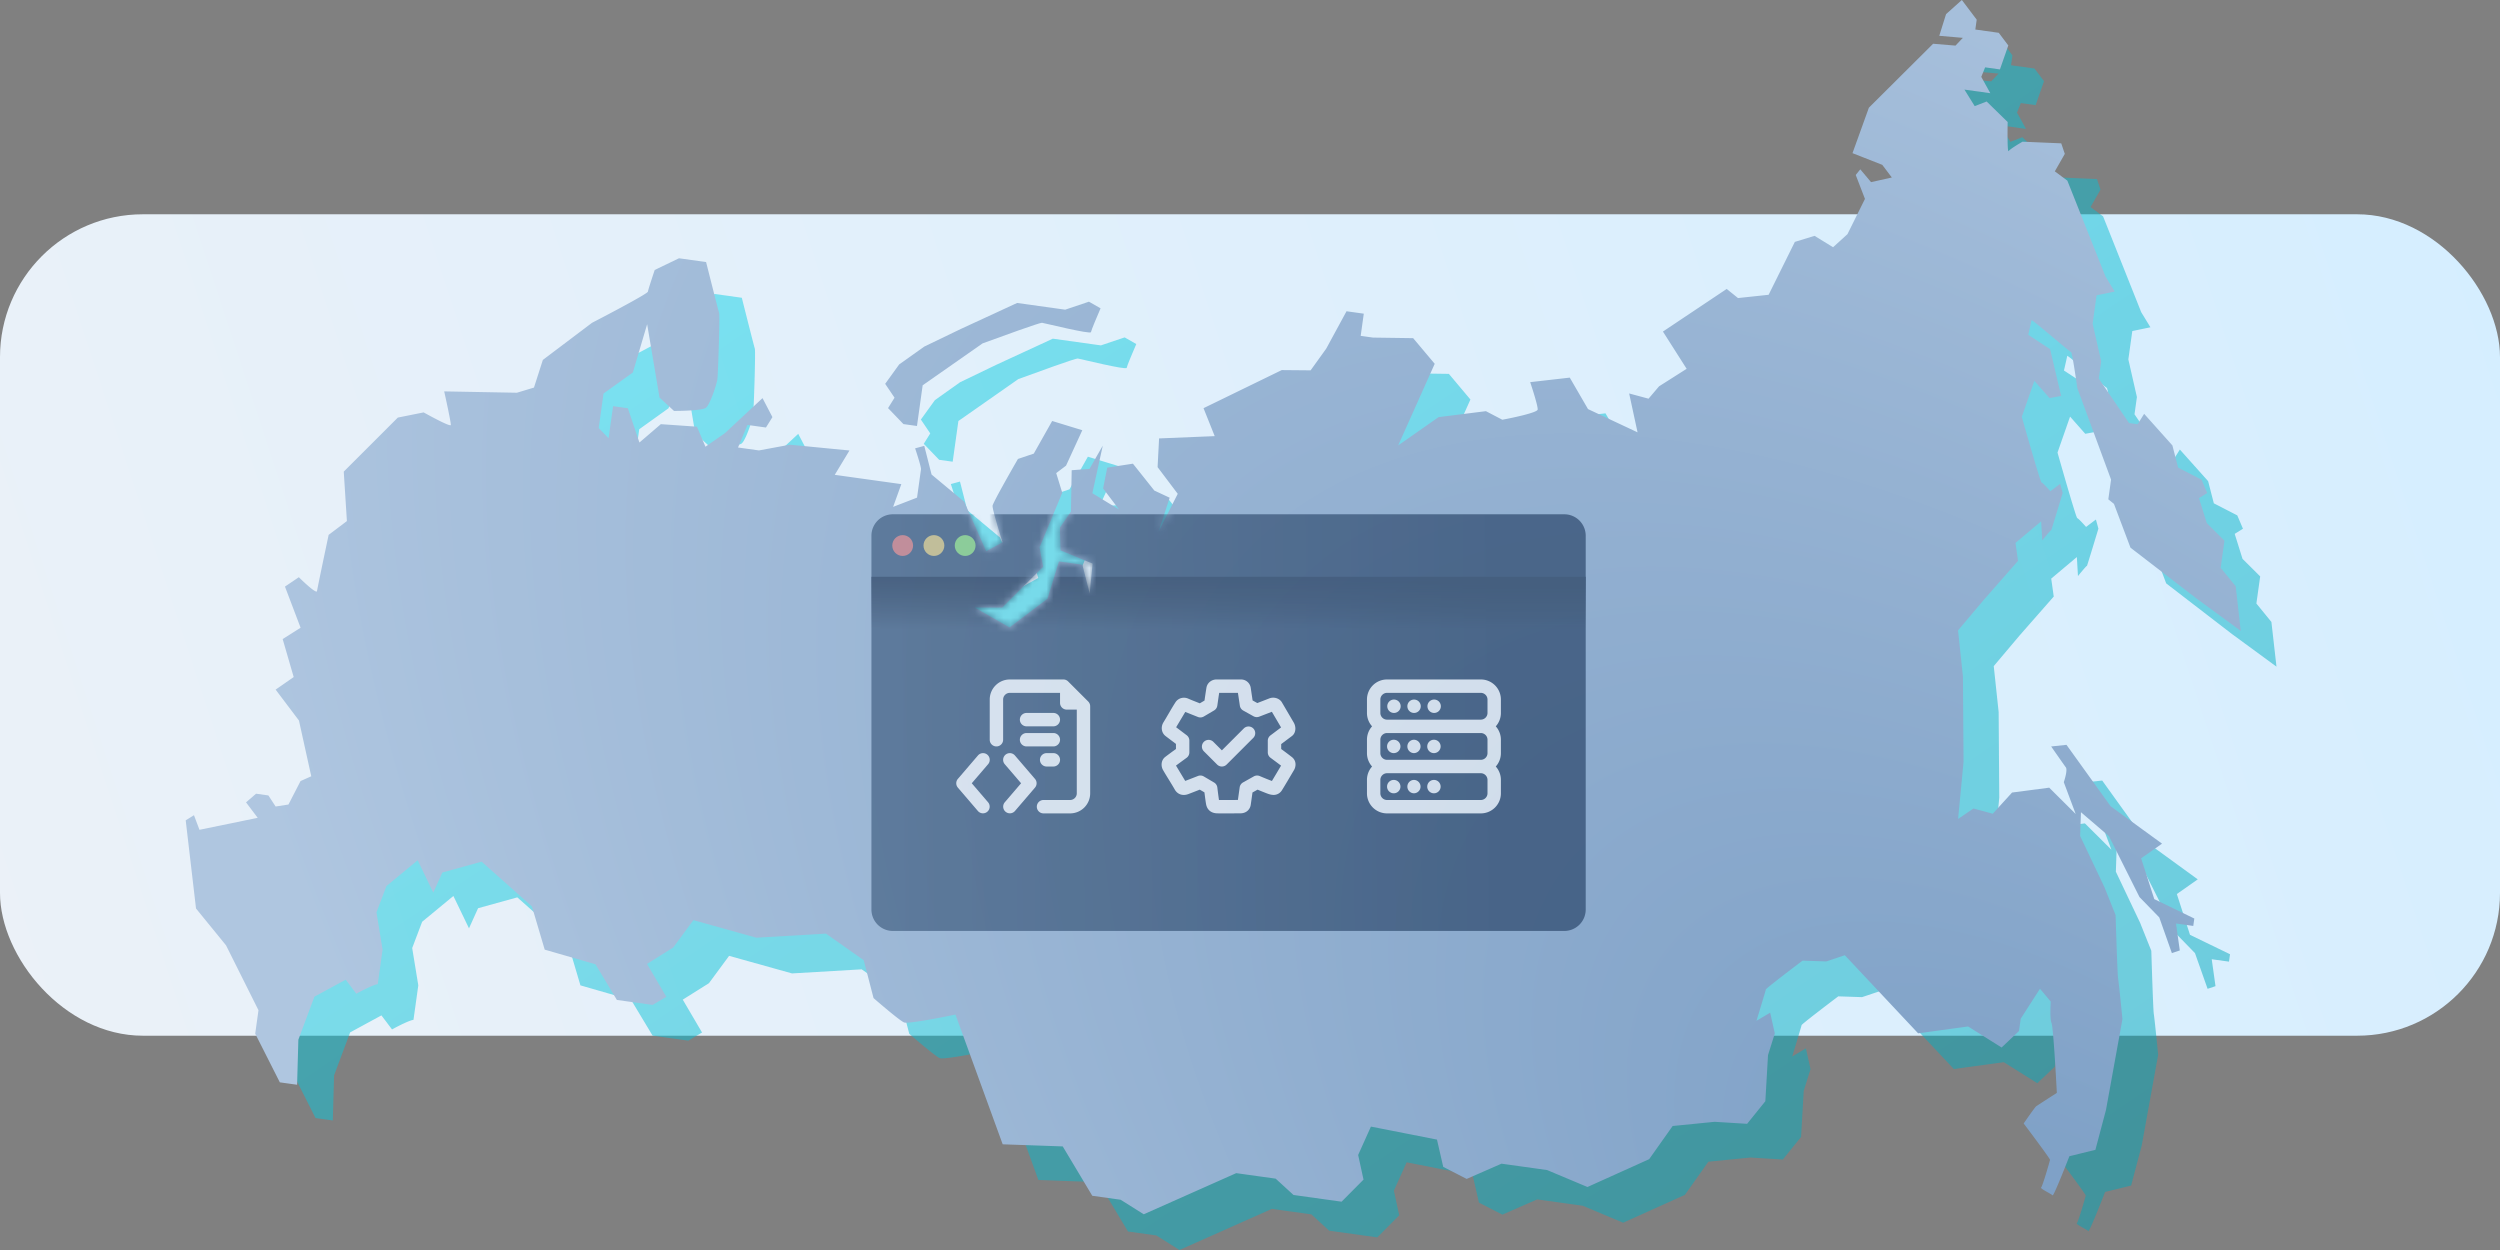 <svg xmlns="http://www.w3.org/2000/svg" width="350" height="175" fill="none"><rect width="100%" height="100%" fill="#808080" stroke="none"/><rect width="350" height="115" y="30" fill="url(#a)" rx="20"/><g opacity=".5"><path fill="url(#b)" d="M54.885 144.122c.762-.422 2.43-1.28 3.002-1.341l.675-4.832-.854-5.223 1.393-3.676 4.375-3.612 2.183 4.528 1.273-2.814 5.492-1.521 7.043 6.263 1.794 6.057 7.105 2.048 2.998 4.993 5.005.699 1.919-1.139-2.701-4.601 3.665-2.303 2.822-3.829 8.806 2.461 9.758-.573 5.286 3.729 1.372 5.295c1.203 1.048 3.742 3.197 4.275 3.412.533.216 5.018-.648 7.193-1.107l6.613 18.168 8.406.294 4.137 6.912 3.97.555 3.235 2.035 12.946-5.759 5.523.771 2.496 2.285 6.732.94 3.071-3.091-.751-3.448 1.787-3.974 9.248 1.82.875 3.817 3.283 1.69 4.873-2.135 6.386.892 5.651 2.373 8.639-3.897 3.288-4.644 5.888-.585 4.536.281 2.553-3.163.374-6.458.952-3.034-.65-2.907-1.919 1.14c.431-1.406 1.298-4.253 1.317-4.391s3.434-2.746 5.138-4.033l3.328.112 2.585-.871 10.263 10.936 6.996-.959 4.692 2.943 2.433-2.3.241-1.726 2.698-4.199 1.509 1.795c-.055.813-.111 2.554.108 3.006.218.453.588 6.71.745 9.782-.902.578-2.745 1.764-2.902 1.883s-1.227 1.647-1.742 2.396c1.237 1.639 3.707 4.952 3.688 5.09-.024.173-1.048 3.725-1.245 3.873-.196.149 1.457.908 1.606 1.104.119.158 1.615-3.587 2.349-5.479l3.644-.898 1.486-5.6 2.301-12.7c-.169-1.724-.529-5.282-.609-5.716-.081-.433-.266-6.078-.349-8.846l-1.565-3.914-3.399-7.161.113-3.328 3.929 3.364 4.266 8.514 2.77 2.85 1.765 4.998 1.108-.373-.529-3.769 2.416.337.145-1.036-5.604-2.718-1.841-5.712 2.926-2.054-7.189-5.227-6.188-8.607-2.144.229c.586.844 1.818 2.611 2.055 2.926s-.094 1.512-.289 2.071l1.665 4.456-3.708-3.685-5.198.682-2.702 2.966-2.713-.731-2.14 1.461.763-7.988-.087-11.978-.685-6.43 3.584-4.25 4.814-5.487-.353-2.513 3.589-3.018.156 2.661c.425-.527 1.272-1.547 1.252-1.409-.019.139 1.066-3.429 1.61-5.23l-.349-1.28-1.377 1.04c-.354-.402-1.098-1.21-1.236-1.229s-1.9-6.13-2.764-9.184l1.758-5.033 2.127 2.408 1.626-.3-1.549-6.552-3.062-2.011a90 90 0 0 0 .462-2.047c.024-.173 5.362 4.444 5.534 4.468.138.02.644 3.374.879 5.05l4.723 12.8-.385 2.762.79.638 2.312 6.13 9.215 7.093 6.225 4.565-.71-6.258-2.103-2.581.531-3.797-2.473-2.457-1.095-3.496 1.156-.719-.795-1.87-3.283-1.69-.799-3.103-3.957-4.424-.907 1.457-1.208-.169-4.234-6.222.337-2.416-1.2-5.27.555-3.97 2.537-.526-1.289-2.115-5.341-13.416-1.754-1.3 1.397-2.445-.498-1.477-5.422-.23c-.574.331-1.767 1.056-1.943 1.313s-.165-2.603-.136-4.066l-2.942-2.874-1.674.646-1.437-2.312 3.625.506-1.265-2.288.538-1.333 2.072.29 1.172-3.356-1.336-1.77-3.28-.458.193-1.381L279.66 5l-2.212 1.979-.951 3.034 3.303.285-1.032 1.088-3.131-.261-8.992 8.95-2.296 6.366 4.17 1.638 1.337 1.77-2.907.65-1.509-1.794-.638.79 1.292 3.348-2.449 4.937-2.015 1.83-2.593-1.593-2.758.846-3.673 7.406-4.287.457-1.581-1.277-8.928 5.968 3.319 5.215-3.862 2.452-1.473 1.73-2.713-.731 1.175 5.443-6.936-3.256-2.552-4.404-5.543.634c.373 1.108 1.105 3.427 1.047 3.842-.058.414-3.324 1.12-4.949 1.42l-2.296-1.2-6.627.834-5.657 3.961 5.115-11.427-3.018-3.589-5.619-.08-1.726-.242.434-3.106-2.417-.338-2.842 5.234-2.184 3.038-4.042-.036-10.951 5.333 1.565 3.914-7.787.32-.209 4.018 2.821 3.738-2.669 5.258 1.538-4.712-2.148-1.004-2.994-3.762-3.596.554-.583 2.91 2.228 2.95-3.729-2.28 1.458-6.659-1.863 3.26-2.489.18-.105 5.792-1.545 2.248.084 3.179 4.491 1.858-.406 4.167-1.023-4.014-3.279-.458-1.61 5.23-5.311 4.01-4.889-2.795 3.869.013 5.725-5.712-.502-2.71 3.18-7.65-.846-2.757 1.376-1.04 2.277-4.96-4.219-1.294-2.573 4.568-2.216.746c-1.16 2.009-3.495 6.129-3.553 6.543s.907 3.587 1.397 5.122l-2.289 1.264-3.078-6.94-4.571-3.806-1.023-4.014-1.281.349c.291.862.861 2.654.823 2.93l-.554 3.97-3.348 1.292 1.148-3.183-9.32-1.301 2.059-3.408-8.333-.812-4.335.803-2.934-.41 1.321-3.159 2.589.362.907-1.457-1.388-2.658-5.259 4.897-2.73 1.906-1.192-2.806-5.053-.353-2.999 2.572-1.617-4.8-2.071-.29-.627 4.488-1.385-1.425.675-4.833 4.107-2.946 2-6.76 1.733 10.273 2.026 1.866c1.29.005 3.988-.076 4.46-.433.59-.445 1.518-3.307 1.614-3.997s.366-8.923.242-9.293c-.1-.295-1.256-4.867-1.822-7.117l-3.797-.53-3.396 1.638c-.301.896-.913 2.758-.952 3.034s-5.231 3.023-7.823 4.362L81 55.388l-1.245 3.873-2.388.722-10.18-.19c.326 1.454.966 4.429.928 4.705-.04.276-2.55-1.06-3.801-1.762l-3.621.726-7.567 7.565.44 6.924-2.556 1.931c-.518 2.45-1.57 7.453-1.627 7.867-.058.414-1.72-1.12-2.545-1.939l-1.943 1.313 2.188 5.76-2.51 1.585 1.545 5.319-2.532 1.758 3.267 4.327 1.725 7.807-1.502.67-1.69 3.284-1.798.277-1.015-1.55-1.726-.241-1.401 1.212 1.633 2.164-8.152 1.677-.77-2.043-1.157.718 1.444 12.343 4.206 5.162 4.539 9.08-.458 3.28 3.447 6.816 2.417.337.177-6.31 2.248-6.02 4.38-2.38z"/><path fill="url(#c)" d="m134.173 58.941-.796 5.696-1.898-.265-2.151-2.236.907-1.457-1.312-1.943 1.963-2.717 3.516-2.5 5.094-2.456 7.9-3.649 6.731.94 3.324-1.12 1.629.932c-.432.996-1.306 3.056-1.345 3.332-.048.345-6.51-1.261-6.855-1.31-.276-.038-5.663 1.908-8.321 2.886z"/></g><path fill="url(#d)" d="M49.885 139.122c.762-.422 2.43-1.28 3.002-1.341l.675-4.832-.854-5.223 1.393-3.676 4.375-3.612 2.184 4.528 1.272-2.814 5.492-1.521 7.043 6.263 1.794 6.057 7.105 2.048 2.998 4.993 5.005.699 1.919-1.139-2.701-4.601 3.665-2.303 2.822-3.829 8.806 2.461 9.758-.573 5.286 3.729 1.372 5.295c1.203 1.048 3.742 3.197 4.275 3.412.533.216 5.018-.648 7.193-1.107l6.613 18.168 8.406.294 4.137 6.912 3.97.555 3.235 2.035 12.946-5.759 5.523.771 2.496 2.285 6.732.94 3.071-3.091-.751-3.448 1.787-3.974 9.248 1.82.875 3.817 3.283 1.69 4.873-2.135 6.386.892 5.651 2.373 8.639-3.897 3.288-4.644 5.888-.585 4.536.281 2.553-3.163.374-6.458.952-3.034-.65-2.907-1.919 1.14c.431-1.406 1.298-4.253 1.317-4.391s3.434-2.746 5.138-4.033l3.328.112 2.585-.871 10.263 10.936 6.996-.959 4.692 2.943 2.433-2.3.241-1.726 2.698-4.199 1.509 1.795c-.055.813-.111 2.554.108 3.006.218.453.588 6.71.745 9.782-.902.578-2.745 1.764-2.902 1.883s-1.227 1.647-1.742 2.396c1.237 1.639 3.707 4.952 3.688 5.09-.024.173-1.048 3.725-1.245 3.873-.196.149 1.457.908 1.606 1.104.119.158 1.615-3.587 2.349-5.479l3.644-.898 1.486-5.6 2.301-12.7c-.169-1.724-.529-5.282-.609-5.716-.081-.433-.266-6.078-.349-8.846l-1.565-3.914-3.399-7.161.113-3.328 3.929 3.364 4.266 8.514 2.77 2.85 1.765 4.998 1.108-.373-.529-3.769 2.416.337.145-1.036-5.604-2.718-1.841-5.712 2.926-2.054-7.189-5.227-6.188-8.607-2.144.229c.586.844 1.818 2.611 2.055 2.926s-.094 1.512-.289 2.071l1.665 4.456-3.708-3.685-5.198.682-2.702 2.966-2.713-.731-2.14 1.461.763-7.988-.087-11.978-.685-6.43 3.584-4.25 4.814-5.487-.353-2.513 3.589-3.018.156 2.661c.425-.527 1.272-1.547 1.252-1.409-.019.139 1.066-3.429 1.61-5.23l-.349-1.28-1.377 1.04c-.354-.402-1.098-1.21-1.236-1.229s-1.9-6.13-2.764-9.184l1.758-5.033 2.127 2.408 1.626-.3-1.549-6.552-3.062-2.011a90 90 0 0 0 .462-2.047c.024-.173 5.362 4.444 5.534 4.468.138.02.644 3.374.879 5.05l4.723 12.8-.385 2.762.79.638 2.312 6.13 9.215 7.093 6.225 4.565-.71-6.258-2.103-2.581.531-3.797-2.473-2.457-1.095-3.496 1.156-.719-.795-1.87-3.283-1.69-.799-3.103-3.957-4.424-.907 1.457-1.208-.169-4.234-6.222.337-2.416-1.2-5.27.555-3.97 2.537-.526-1.289-2.115-5.341-13.416-1.754-1.3 1.397-2.445-.498-1.477-5.422-.23c-.574.331-1.767 1.056-1.943 1.313s-.165-2.603-.136-4.066l-2.942-2.874-1.674.646-1.437-2.312 3.625.506-1.265-2.288.538-1.333 2.072.29 1.172-3.356-1.336-1.77-3.28-.458.193-1.381L274.66 0l-2.212 1.979-.951 3.034 3.303.285-1.032 1.088-3.131-.261-8.992 8.95-2.296 6.366 4.17 1.638 1.337 1.77-2.907.65-1.509-1.794-.638.79 1.292 3.348-2.449 4.937-2.015 1.83-2.593-1.593-2.758.846-3.673 7.406-4.287.457-1.581-1.277-8.928 5.968 3.319 5.215-3.862 2.452-1.473 1.73-2.713-.731 1.175 5.443-6.936-3.256-2.552-4.404-5.543.634c.373 1.108 1.105 3.427 1.047 3.842-.058.414-3.324 1.12-4.949 1.42l-2.296-1.2-6.627.834-5.657 3.961 5.115-11.427-3.018-3.589-5.619-.08-1.726-.242.434-3.106-2.417-.338-2.842 5.234-2.184 3.038-4.042-.036-10.951 5.333 1.565 3.914-7.787.32-.209 4.018 2.821 3.738-2.669 5.258 1.538-4.712-2.148-1.004-2.994-3.762-3.596.554-.583 2.91 2.228 2.95-3.729-2.28 1.458-6.659-1.863 3.26-2.489.18-.105 5.792-1.545 2.248.084 3.179 4.491 1.858-.406 4.167-1.023-4.014-3.279-.458-1.61 5.23-5.311 4.01-4.889-2.795 3.869.013 5.725-5.712-.502-2.71 3.18-7.65-.846-2.757 1.376-1.04 2.277-4.96-4.219-1.293-2.573 4.567-2.216.747c-1.16 2.008-3.495 6.128-3.553 6.542s.907 3.587 1.397 5.122l-2.289 1.264-3.078-6.94-4.571-3.806-1.023-4.014-1.281.349c.291.862.861 2.654.823 2.93l-.554 3.97-3.348 1.292 1.148-3.183-9.32-1.301 2.059-3.408-8.333-.812-4.335.803-2.934-.41 1.321-3.159 2.589.362.907-1.457-1.388-2.658-5.259 4.897-2.73 1.906-1.192-2.806-5.053-.353-2.999 2.572-1.617-4.8-2.071-.29-.627 4.488-1.385-1.425.675-4.833 4.107-2.946 2-6.76 1.733 10.273 2.026 1.866c1.29.005 3.988-.076 4.46-.433.59-.445 1.518-3.307 1.614-3.997s.366-8.923.242-9.293c-.1-.295-1.256-4.867-1.822-7.117l-3.797-.53-3.396 1.638c-.301.896-.913 2.758-.952 3.034s-5.231 3.023-7.823 4.362L76 50.388l-1.245 3.873-2.388.722-10.18-.19c.326 1.454.966 4.429.928 4.705-.04.276-2.55-1.06-3.802-1.762l-3.62.726-7.567 7.565.44 6.924-2.556 1.931c-.518 2.45-1.57 7.453-1.627 7.867-.058.414-1.72-1.12-2.545-1.939l-1.943 1.313 2.188 5.76-2.51 1.585 1.545 5.319-2.532 1.758 3.267 4.327 1.725 7.807-1.502.67-1.69 3.284-1.798.277-1.015-1.55-1.726-.241-1.401 1.212 1.633 2.164-8.152 1.677-.77-2.043-1.157.718 1.444 12.343 4.206 5.162 4.539 9.08-.458 3.28 3.447 6.816 2.417.337.177-6.31 2.248-6.02 4.38-2.38z"/><path fill="url(#e)" d="m129.173 53.941-.796 5.696-1.898-.265-2.151-2.236.907-1.457-1.312-1.943 1.963-2.717 3.516-2.5 5.094-2.456 7.9-3.649 6.731.94 3.324-1.12 1.629.932c-.432.996-1.306 3.056-1.345 3.332-.048.345-6.51-1.261-6.855-1.31-.276-.038-5.663 1.908-8.321 2.886z"/><mask id="h" width="288" height="170" x="26" y="0" maskUnits="userSpaceOnUse" style="mask-type:alpha"><path fill="url(#f)" d="M49.885 139.122c.762-.422 2.43-1.28 3.002-1.341l.675-4.832-.854-5.223 1.393-3.676 4.375-3.612 2.184 4.528 1.272-2.814 5.492-1.521 7.043 6.263 1.794 6.057 7.105 2.048 2.998 4.993 5.005.699 1.919-1.139-2.701-4.601 3.665-2.303 2.822-3.829 8.806 2.461 9.758-.573 5.286 3.729 1.372 5.295c1.203 1.048 3.742 3.197 4.275 3.412.533.216 5.018-.648 7.193-1.107l6.613 18.168 8.406.294 4.137 6.912 3.97.555 3.235 2.035 12.946-5.759 5.523.771 2.496 2.285 6.732.94 3.071-3.091-.751-3.448 1.787-3.974 9.248 1.82.875 3.817 3.283 1.69 4.873-2.135 6.386.892 5.651 2.373 8.639-3.897 3.288-4.644 5.888-.585 4.536.281 2.553-3.163.374-6.458.952-3.034-.65-2.907-1.919 1.14c.431-1.406 1.298-4.253 1.317-4.391s3.434-2.746 5.138-4.033l3.328.112 2.585-.871 10.263 10.936 6.996-.959 4.692 2.943 2.433-2.3.241-1.726 2.698-4.199 1.509 1.795c-.055.813-.111 2.554.108 3.006.218.453.588 6.71.745 9.782-.902.578-2.745 1.764-2.902 1.883s-1.227 1.647-1.742 2.396c1.237 1.639 3.707 4.952 3.688 5.09-.024.173-1.048 3.725-1.245 3.873-.196.149 1.457.908 1.606 1.104.119.158 1.615-3.587 2.349-5.479l3.644-.898 1.486-5.6 2.301-12.7c-.169-1.724-.529-5.282-.609-5.716-.081-.433-.266-6.078-.349-8.846l-1.565-3.914-3.399-7.161.113-3.328 3.929 3.364 4.266 8.514 2.77 2.85 1.765 4.998 1.108-.373-.529-3.769 2.416.337.145-1.036-5.604-2.718-1.841-5.712 2.926-2.054-7.189-5.227-6.188-8.607-2.144.229c.586.844 1.818 2.611 2.055 2.926s-.094 1.512-.289 2.071l1.665 4.456-3.708-3.685-5.198.682-2.702 2.966-2.713-.731-2.14 1.461.763-7.988-.087-11.978-.685-6.43 3.584-4.25 4.814-5.487-.353-2.513 3.589-3.018.156 2.661c.425-.527 1.272-1.547 1.252-1.409-.019.139 1.066-3.429 1.61-5.23l-.349-1.28-1.377 1.04c-.354-.402-1.098-1.21-1.236-1.229s-1.9-6.13-2.764-9.184l1.758-5.033 2.127 2.408 1.626-.3-1.549-6.552-3.062-2.011a90 90 0 0 0 .462-2.047c.024-.173 5.362 4.444 5.534 4.468.138.02.644 3.374.879 5.05l4.723 12.8-.385 2.762.79.638 2.312 6.13 9.215 7.093 6.225 4.565-.71-6.258-2.103-2.581.531-3.797-2.473-2.457-1.095-3.496 1.156-.719-.795-1.87-3.283-1.69-.799-3.103-3.957-4.424-.907 1.457-1.208-.169-4.234-6.222.337-2.416-1.2-5.27.555-3.97 2.537-.526-1.289-2.115-5.341-13.416-1.754-1.3 1.397-2.445-.498-1.477-5.422-.23c-.574.331-1.767 1.056-1.943 1.313s-.165-2.603-.136-4.066l-2.942-2.874-1.674.646-1.437-2.312 3.625.506-1.265-2.288.538-1.333 2.072.29 1.172-3.356-1.336-1.77-3.28-.458.193-1.381L274.66 0l-2.212 1.979-.951 3.034 3.303.285-1.032 1.088-3.131-.261-8.992 8.95-2.296 6.366 4.17 1.638 1.337 1.77-2.907.65-1.509-1.794-.638.79 1.292 3.348-2.449 4.937-2.015 1.83-2.593-1.593-2.758.846-3.673 7.406-4.287.457-1.581-1.277-8.928 5.968 3.319 5.215-3.862 2.452-1.473 1.73-2.713-.731 1.175 5.443-6.936-3.256-2.552-4.404-5.543.634c.373 1.108 1.105 3.427 1.047 3.842-.058.414-3.324 1.12-4.949 1.42l-2.296-1.2-6.627.834-5.657 3.961 5.115-11.427-3.018-3.589-5.619-.08-1.726-.242.434-3.106-2.417-.338-2.842 5.234-2.184 3.038-4.042-.036-10.951 5.333 1.565 3.914-7.787.32-.209 4.018 2.821 3.738-2.669 5.258 1.538-4.712-2.148-1.004-2.994-3.762-3.596.554-.583 2.91 2.228 2.95-3.729-2.28 1.458-6.659-1.863 3.26-2.489.18-.105 5.792-1.545 2.248.084 3.179 4.491 1.858-.406 4.167-1.023-4.014-3.279-.458-1.61 5.23-5.311 4.01-4.889-2.795 3.869.013 5.725-5.712-.502-2.71 3.18-7.65-.846-2.757 1.376-1.04 2.277-4.96-4.219-1.293-2.573 4.567-2.216.747c-1.16 2.008-3.495 6.128-3.553 6.542s.907 3.587 1.397 5.122l-2.289 1.264-3.078-6.94-4.571-3.806-1.023-4.014-1.281.349c.291.862.861 2.654.823 2.93l-.554 3.97-3.348 1.292 1.148-3.183-9.32-1.301 2.059-3.408-8.333-.812-4.335.803-2.934-.41 1.321-3.159 2.589.362.907-1.457-1.388-2.658-5.259 4.897-2.73 1.906-1.192-2.806-5.053-.353-2.999 2.572-1.617-4.8-2.071-.29-.627 4.488-1.385-1.425.675-4.833 4.107-2.946 2-6.76 1.733 10.273 2.026 1.866c1.29.005 3.988-.076 4.46-.433.59-.445 1.518-3.307 1.614-3.997s.366-8.923.242-9.293c-.1-.295-1.256-4.867-1.822-7.117l-3.797-.53-3.396 1.638c-.301.896-.913 2.758-.952 3.034s-5.231 3.023-7.823 4.362L76 50.388l-1.245 3.873-2.388.722-10.18-.19c.326 1.454.966 4.429.928 4.705-.04.276-2.55-1.06-3.802-1.762l-3.62.726-7.567 7.565.44 6.924-2.556 1.931c-.518 2.45-1.57 7.453-1.627 7.867-.058.414-1.72-1.12-2.545-1.939l-1.943 1.313 2.188 5.76-2.51 1.585 1.545 5.319-2.532 1.758 3.267 4.327 1.725 7.807-1.502.67-1.69 3.284-1.798.277-1.015-1.55-1.726-.241-1.401 1.212 1.633 2.164-8.152 1.677-.77-2.043-1.157.718 1.444 12.343 4.206 5.162 4.539 9.08-.458 3.28 3.447 6.816 2.417.337.177-6.31 2.248-6.02 4.38-2.38z"/><path fill="url(#g)" d="m129.173 53.941-.796 5.696-1.898-.265-2.151-2.236.907-1.457-1.312-1.943 1.963-2.717 3.516-2.5 5.094-2.456 7.9-3.649 6.731.94 3.324-1.12 1.629.932c-.432.996-1.306 3.056-1.345 3.332-.048.345-6.51-1.261-6.855-1.31-.276-.038-5.663 1.908-8.321 2.886z"/></mask><g mask="url(#h)" opacity=".6"><path fill="url(#i)" d="M122 75a3 3 0 0 1 3-3h94a3 3 0 0 1 3 3v52.333a3 3 0 0 1-3 3h-94a3 3 0 0 1-3-3z"/><path fill="url(#j)" d="M122 80.75h100v7.292H122z"/><circle cx="126.374" cy="76.375" r="1.458" fill="#da7373"/><circle cx="130.749" cy="76.375" r="1.458" fill="#dac373"/><circle cx="135.124" cy="76.375" r="1.458" fill="#82da73"/><path fill="#fff" d="M195.125 105.437a.937.937 0 1 0 .002-1.874.937.937 0 0 0-.002 1.874m2.813 0a.936.936 0 1 0 0-1.875.938.938 0 0 0 0 1.875m2.812 0a.937.937 0 1 0 .002-1.874.937.937 0 0 0-.002 1.874m-5.625-5.625a.938.938 0 1 0 0-1.875.938.938 0 0 0 0 1.875m2.813 0a.937.937 0 1 0 0-1.873.937.937 0 0 0 0 1.873m2.812 0a.938.938 0 1 0 0-1.875.938.938 0 0 0 0 1.875m-5.625 11.25a.937.937 0 1 0 .002-1.874.937.937 0 0 0-.002 1.874m2.813 0a.936.936 0 1 0 0-1.875.938.938 0 0 0 0 1.875m2.812 0a.937.937 0 1 0 .002-1.874.937.937 0 0 0-.002 1.874"/><path fill="#fff" fill-rule="evenodd" d="M194.188 95.125a2.81 2.81 0 0 0-2.813 2.813v1.874a2.8 2.8 0 0 0 .716 1.875 2.8 2.8 0 0 0-.716 1.875v1.875c0 .721.271 1.378.716 1.875a2.8 2.8 0 0 0-.716 1.876v1.875a2.81 2.81 0 0 0 2.813 2.812h13.124a2.81 2.81 0 0 0 2.813-2.812v-1.875c0-.721-.271-1.378-.716-1.876a2.8 2.8 0 0 0 .716-1.875v-1.875c0-.72-.271-1.377-.716-1.875a2.8 2.8 0 0 0 .716-1.874v-1.876a2.81 2.81 0 0 0-2.813-2.812zm-.019 7.5h13.162c.509.01.919.426.919.937v1.875c0 .518-.42.938-.938.938h-13.124a.94.94 0 0 1-.938-.938v-1.875c0-.511.41-.927.919-.937m13.162-1.875a.94.94 0 0 0 .919-.938v-1.874a.94.94 0 0 0-.938-.938h-13.124a.94.94 0 0 0-.938.938v1.874c0 .512.41.928.919.938zm-13.143 7.5a.94.94 0 0 0-.938.938v1.875c0 .517.42.937.938.937h13.124c.518 0 .938-.42.938-.937v-1.875a.94.94 0 0 0-.938-.938z" clip-rule="evenodd"/><path fill="#fff" d="M175.476 103.289a.938.938 0 0 0-1.326-1.326l-3.088 3.087-1.212-1.212a.938.938 0 0 0-1.326 1.326l1.875 1.875a.94.94 0 0 0 1.326 0z"/><path fill="#fff" fill-rule="evenodd" d="M170.299 95.125c-.576 0-1.238.375-1.391 1.116a81 81 0 0 0-.277 1.836l-.657.387-.408-.16c-.403-.159-.807-.317-1.203-.49a1.47 1.47 0 0 0-.972-.088 1.4 1.4 0 0 0-.819.583c-.342.53-.66 1.076-.978 1.62-.23.395-.46.79-.699 1.178l-.001.002a1.57 1.57 0 0 0-.247.873c.009.355.151.768.531 1.063.157.122.899.682 1.457 1.104v.708a78 78 0 0 0-1.529 1.133c-.603.502-.567 1.313-.285 1.806.266.465.547.921.828 1.377s.561.912.826 1.377c.125.217.353.503.745.652.397.15.802.1 1.157-.034.27-.102 1.025-.396 1.594-.618l.65.383c.078.625.189 1.472.243 1.717.061.278.196.624.524.885.313.248.672.314.949.331.341.02 2.228.008 3 .003l.098-.001.22-.001c.224 0 .538-.041.835-.23a1.36 1.36 0 0 0 .611-.951c.032-.198.154-1.074.246-1.737l.709-.398c.223.092.471.194.704.287.358.145.78.312.956.359l.023.006c.11.03.38.103.665.083a1.35 1.35 0 0 0 1.034-.602c.207-.301 1.562-2.604 1.724-2.88l.013-.021c.228-.389.392-1.2-.272-1.764a68 68 0 0 0-1.536-1.158v-.689c.59-.443 1.365-1.025 1.481-1.11.48-.35.513-.888.503-1.124a1.74 1.74 0 0 0-.223-.774q-.635-1.08-1.267-2.16l-.362-.617c-.186-.36-.523-.553-.784-.638a1.52 1.52 0 0 0-1.04.038 259 259 0 0 1-1.654.64l-.656-.366a257 257 0 0 1-.26-1.75 1.37 1.37 0 0 0-1.355-1.186zm.125 3.663c.066-.467.184-1.286.26-1.788h2.626l.269 1.795a.94.94 0 0 0 .471.68l1.441.803a.94.94 0 0 0 .792.057l1.78-.686c.347.595.986 1.681 1.287 2.191l-1.485 1.115a.94.94 0 0 0-.374.749v1.63a.94.94 0 0 0 .381.754 196 196 0 0 1 1.477 1.1c-.328.556-.955 1.615-1.28 2.15a43 43 0 0 1-1.571-.633l-.142-.06a.94.94 0 0 0-.82.048l-1.513.849a.94.94 0 0 0-.469.689c-.064.459-.176 1.265-.247 1.763h-.094c-.706.005-2.019.013-2.558.005a77 77 0 0 1-.228-1.752.94.94 0 0 0-.455-.695l-1.442-.85a.94.94 0 0 0-.817-.065c-.446.174-1.315.514-1.781.693l-.693-1.15-.601-.998c.42-.311 1.097-.806 1.487-1.09a.94.94 0 0 0 .385-.758v-1.653a.94.94 0 0 0-.373-.748c-.385-.291-1.064-.803-1.479-1.118l.589-.987.693-1.16c.504.207 1.334.536 1.769.709a.94.94 0 0 0 .821-.064l1.442-.85a.94.94 0 0 0 .452-.675" clip-rule="evenodd"/><path fill="#fff" d="M141.375 95.125a2.813 2.813 0 0 0-2.813 2.813v5.624a.938.938 0 0 0 1.876 0v-5.624c0-.518.419-.938.937-.938h7.031v1.406c0 .518.42.938.938.938h1.406v11.718c0 .518-.42.938-.938.938h-3.75a.938.938 0 0 0 0 1.875h3.75a2.81 2.81 0 0 0 2.813-2.813V98.875a.94.94 0 0 0-.275-.663l-2.812-2.812a.94.94 0 0 0-.663-.275z"/><path fill="#fff" d="M142.781 100.75c0-.518.42-.938.938-.938h3.75a.937.937 0 1 1 0 1.875h-3.75a.937.937 0 0 1-.938-.937m0 2.812c0-.517.42-.937.938-.937h3.75a.937.937 0 1 1 0 1.875h-3.75a.94.94 0 0 1-.938-.938m-4.546 2.101a.94.94 0 0 1 .102 1.322l-2.29 2.671 2.29 2.671a.938.938 0 0 1-1.424 1.221l-2.812-3.282a.94.94 0 0 1 0-1.22l2.812-3.281a.94.94 0 0 1 1.322-.102m2.53 0a.94.94 0 0 1 1.322.102l2.812 3.281a.94.94 0 0 1 0 1.22l-2.812 3.282a.938.938 0 0 1-1.424-1.221l2.29-2.671-2.29-2.671a.94.94 0 0 1 .102-1.322m5.766-.226a.937.937 0 0 0 0 1.875h.938a.936.936 0 1 0 0-1.875z"/></g><defs><linearGradient id="a" x1="0" x2="350" y1="145" y2="30" gradientUnits="userSpaceOnUse"><stop stop-color="#ebf1f8"/><stop offset="1" stop-color="#d5eeff"/></linearGradient><linearGradient id="b" x1="31" x2="199.973" y1="5" y2="255.054" gradientUnits="userSpaceOnUse"><stop stop-color="#14ddf4"/><stop offset="1" stop-color="#00a3b5"/></linearGradient><linearGradient id="c" x1="31" x2="199.973" y1="5" y2="255.054" gradientUnits="userSpaceOnUse"><stop stop-color="#14ddf4"/><stop offset="1" stop-color="#00a3b5"/></linearGradient><linearGradient id="i" x1="209.5" x2="121.402" y1="72" y2="72.918" gradientUnits="userSpaceOnUse"><stop stop-color="#1b365a"/><stop offset="1" stop-color="#345275"/></linearGradient><linearGradient id="j" x1="122" x2="122" y1="80.75" y2="88.042" gradientUnits="userSpaceOnUse"><stop stop-color="#122a4a"/><stop offset="1" stop-color="#0b1e38" stop-opacity="0"/></linearGradient><radialGradient id="d" cx="0" cy="0" r="1" gradientTransform="matrix(-253.198 -221.346 114.299 -130.747 299.684 189.487)" gradientUnits="userSpaceOnUse"><stop stop-color="#7a9dc4"/><stop offset="1" stop-color="#afc6e0"/></radialGradient><radialGradient id="e" cx="0" cy="0" r="1" gradientTransform="matrix(-253.198 -221.346 114.299 -130.747 299.684 189.487)" gradientUnits="userSpaceOnUse"><stop stop-color="#7a9dc4"/><stop offset="1" stop-color="#afc6e0"/></radialGradient><radialGradient id="f" cx="0" cy="0" r="1" gradientTransform="matrix(-253.198 -221.346 114.299 -130.747 299.684 189.487)" gradientUnits="userSpaceOnUse"><stop stop-color="#7a9dc4"/><stop offset="1" stop-color="#afc6e0"/></radialGradient><radialGradient id="g" cx="0" cy="0" r="1" gradientTransform="matrix(-253.198 -221.346 114.299 -130.747 299.684 189.487)" gradientUnits="userSpaceOnUse"><stop stop-color="#7a9dc4"/><stop offset="1" stop-color="#afc6e0"/></radialGradient></defs></svg>